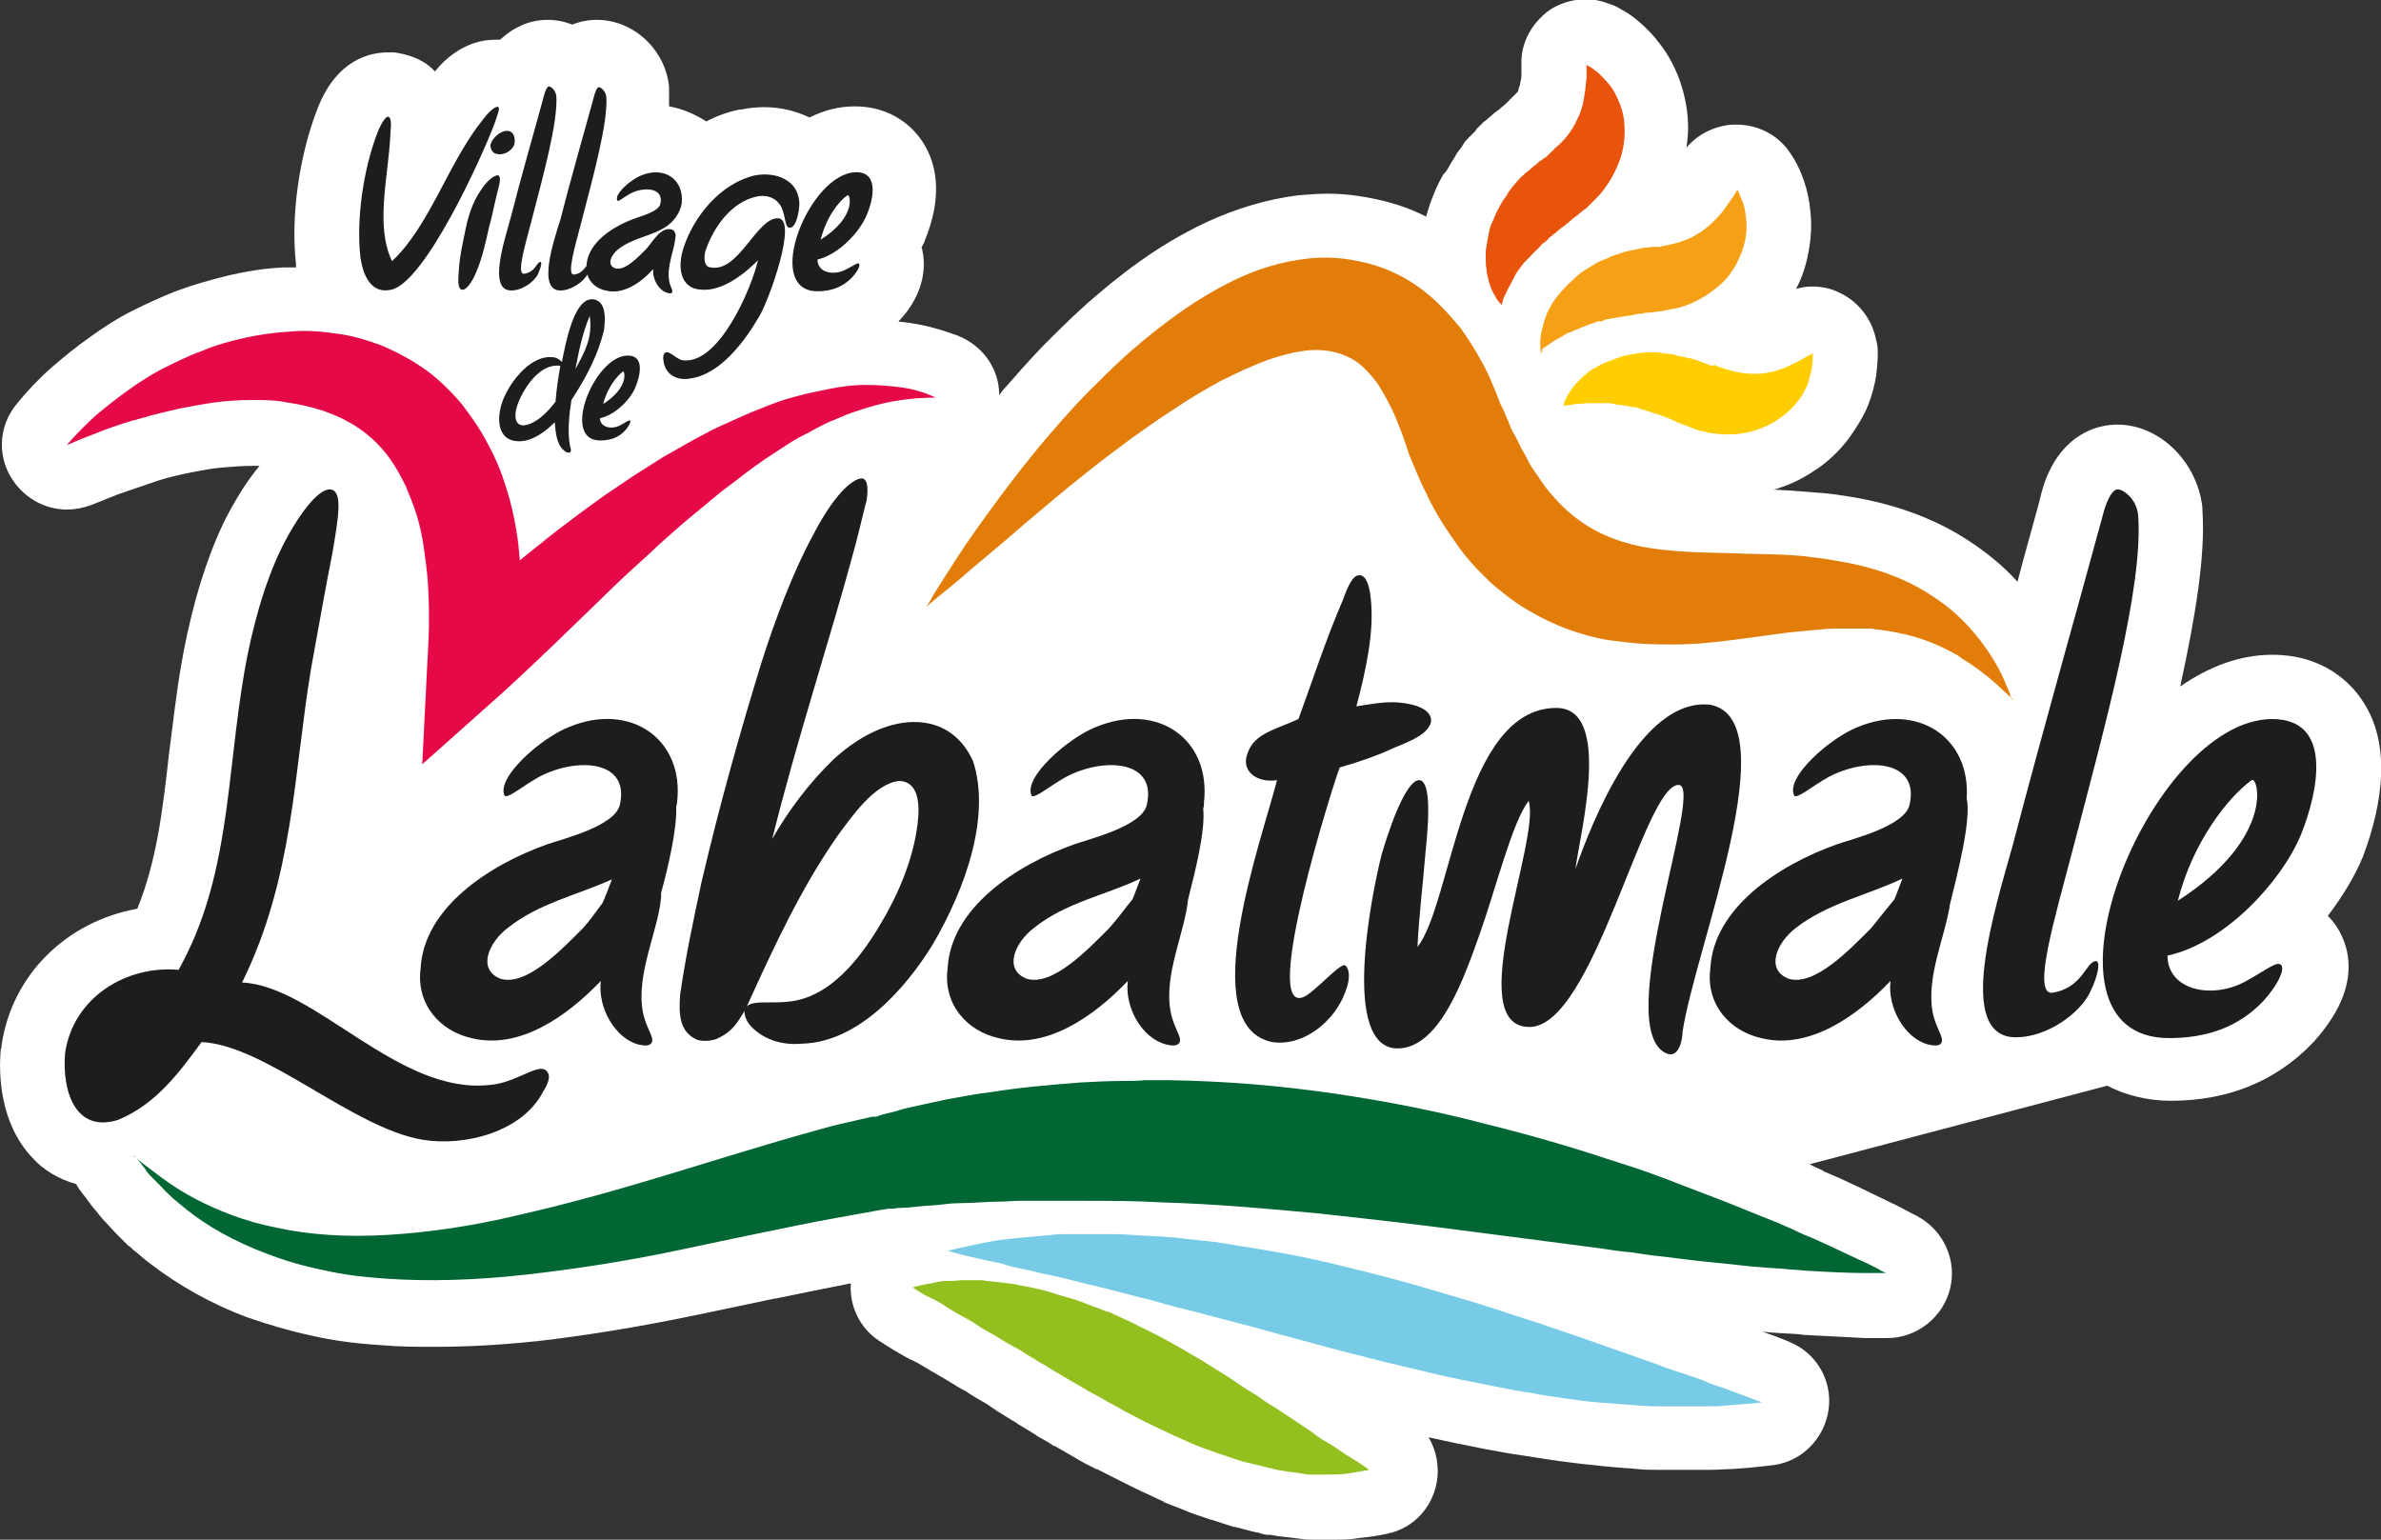 <?xml version="1.0" encoding="utf-8"?>
<!-- Generator: Adobe Illustrator 25.2.2, SVG Export Plug-In . SVG Version: 6.00 Build 0)  -->
<svg version="1.1" id="_x31_170px_grid" xmlns="http://www.w3.org/2000/svg" xmlns:xlink="http://www.w3.org/1999/xlink" x="0px"
	 y="0px" viewBox="0 0 300 194" style="enable-background:new 0 0 300 194;" xml:space="preserve">
<rect x="0" y="0" width="300" height="194" fill="#333333" stroke="none"/>
<style type="text/css">
	.st0{fill:#1D1D1B;}
	.st1{fill:#006633;}
	.st2{fill:#93C01F;}
	.st3{fill:#77CBE6;}
	.st4{fill:#FFCD00;}
	.st5{fill:#F6A015;}
	.st6{fill:#E27D09;}
	.st7{fill:#E9540D;}
	.st8{fill:#E50A47;}
	.st9{fill:#8E8E8D;}
	.st10{fill:#80B399;}
	.st11{fill:#C9E08F;}
	.st12{fill:#BBE5F3;}
	.st13{fill:#FFE680;}
	.st14{fill:#FBD08A;}
	.st15{fill:#F1BE84;}
	.st16{fill:#F4AA86;}
	.st17{fill:#F285A3;}
	.st18{fill:#C6C6C6;}
	.st19{fill:#BFD9CC;}
	.st20{fill:#E4EFC7;}
	.st21{fill:#DDF2F9;}
	.st22{fill:#FFF2BF;}
	.st23{fill:#FDE7C4;}
	.st24{fill:#F8DEC1;}
	.st25{fill:#F9D4C2;}
	.st26{fill:#F8C2D1;}
	.st27{fill:#E9E9E9;}
	.st28{fill:#E6F0EB;}
	.st29{fill:#F4F9E9;}
	.st30{fill:#F2FAFD;}
	.st31{fill:#FFFAE6;}
	.st32{fill:#FEF6E8;}
	.st33{fill:#FCF2E7;}
	.st34{fill:#FDEEE7;}
	.st35{fill:#FCE7ED;}
	.st36{fill:#FFFFFF;}
	.st37{clip-path:url(#SVGID_2_);}
	.st38{fill:#F5F5F5;}
	.st39{fill:#99BDAD;}
	.st40{fill:#F8F8F8;}
	.st41{fill:#575756;}
	.st42{fill:#424A60;}
	.st43{fill:#F7B563;}
	.st44{fill:#C8D2D6;}
	.st45{fill:#EE3840;}
	.st46{fill:#FFE1D6;}
	.st47{fill:#D6CED1;}
	.st48{fill:#C2B8B9;}
	.st49{fill:#ECE7EA;}
	.st50{fill:#F14742;}
	.st51{fill:#E7ECED;}
	.st52{fill:#7383BF;}
	.st53{fill:#FBCE9D;}
</style>
<g>
	<defs>
		<rect id="SVGID_1_" x="-390" y="280" width="457" height="300"/>
	</defs>
	<clipPath id="SVGID_2_">
		<use xlink:href="#SVGID_1_"  style="overflow:visible;"/>
	</clipPath>
	<g class="st37">
		
			<rect x="-147" y="171.9" transform="matrix(-1 -1.224647e-16 1.224647e-16 -1 35.163 796.047)" class="st7" width="329.1" height="452.3"/>
		<g>
			<path class="st39" d="M-71.1,139.5l-15.5,2l-6,5.7l-0.3,1.4l-5.7,14l10.9-1.4l3.4,7.7l-8,15.8l-0.6,16.6l-6,5.7l28.1,6.3l6-9.2
				l6.9,7.5l-2.9,8.6l2.9,3.7l8.3,18.1l25.2-1.1l8.3-6l6,5.2l17.5-2.9l4.6,17.5l15.2-7.7l12.3,11.8l13.2-18.3l17.5-10l-1.7-10
				l12.9-9.2l4-15.5l2-14.3l-10-20.1l-9.5-2l-0.6-8.6l-6.6-4.3l5.7-5.2l-4.9-8.3l10.3-13.2l-8-13.8l-16.6-6l5.7-8L32.6,75.9L5.4,79
				V65.6L-12.4,57l-16.1,17.8l-6,15.2l-22.6,16.6l-2.3,16.6L-71.1,139.5z"/>
		</g>
	</g>
</g>
<g>
	<path class="st36" d="M297.6,88.2c-1.4-2.1-4.8-5.7-11.3-5.7c-4.1,0-8,1.5-11.6,4c1.9-8.7,3.2-16.5,2.8-22.2c0-0.1,0-0.2,0-0.3
		c-0.6-5.8-5.4-10.5-10.7-10.5c0,0,0,0,0,0c-1.3,0-2.7,0.3-3.9,0.9c-4.3,2.1-5.5,6.8-5.9,8.6c-0.9,3.4-1.9,6.8-2.8,10.3
		c-1.8-2-3.9-3.7-6.2-5.2c-4.1-2.7-9.2-4.6-14.8-5.5c-1.2-0.2-2.5-0.4-3.8-0.5c0,0-0.1,0-0.1,0c-1.2-0.1-2.5-0.2-3.8-0.3
		c-0.7,0-1.3-0.1-2-0.1c1.7-0.5,3.3-1.2,4.8-2.2c1.8-1.1,3.3-2.5,4.6-4.2c1-1.4,1.9-2.8,2.5-4.3c0.5-1.3,0.8-2.5,1-3.7
		c0.1-0.9,0.2-1.9,0.2-2.8c0-0.8-0.1-1.3-0.2-1.6c-0.5-2.7-2.3-5-4.8-6.1c-1-0.5-2.2-0.7-3.3-0.7c-0.7,0-1.3,0.1-2,0.3
		c0.8-1.5,1.3-3.1,1.6-4.8c0.3-1.7,0.4-3.4,0.2-5c-0.1-1.3-0.4-2.6-0.8-3.8c-0.3-0.9-0.7-1.8-1.1-2.5c-0.4-0.7-0.7-1.1-0.9-1.4
		c-1.5-2-3.9-3.2-6.5-3.2c-0.2,0-0.4,0-0.6,0c-2.2,0.2-4.3,1.2-5.7,2.9c0.1-0.8,0.2-1.7,0.2-2.5c0-2.1-0.4-4.1-1.1-6.1
		c-0.6-1.6-1.4-3.1-2.4-4.4c-0.8-1.1-1.7-2-2.6-2.8c-0.7-0.6-1.5-1.2-2.3-1.6c-0.6-0.4-1.2-0.6-1.5-0.7c-1-0.4-2-0.6-3-0.6
		c-1.6,0-3.3,0.5-4.6,1.4c-2.2,1.6-3.6,4.1-3.5,6.8c0,0,0,0.5,0,1.1c0,0.3,0,0.7-0.1,1c-0.1,0.4-0.1,0.7-0.2,0.8
		c-0.1,0.2-0.1,0.4-0.1,0.4c0,0.1-0.1,0.2-0.2,0.3c-0.2,0.2-0.4,0.4-0.7,0.7c0,0-0.1,0.1-0.1,0.1l0,0c-0.1,0-0.1,0.1-0.1,0.1
		l-0.1,0.1c0,0-0.1,0.1-0.1,0.1l-0.2,0.2c0,0-0.1,0.1-0.1,0.1l-0.6,0.5c0,0-0.1,0.1-0.1,0.1c-0.1,0.1-0.2,0.2-0.3,0.2l-0.1,0.1
		l-0.4,0.3c-0.2,0.2-0.4,0.4-0.7,0.6l-0.2,0.2c0,0,0,0,0,0l-0.4,0.3c-0.1,0.1-0.1,0.1-0.2,0.2c-0.2,0.2-0.4,0.4-0.6,0.6
		c0,0-0.1,0.1-0.1,0.1l-0.1,0.2c-0.2,0.2-0.5,0.5-0.7,0.7l-0.2,0.2c-0.2,0.2-0.5,0.5-0.7,0.9c-0.1,0.1-0.1,0.2-0.2,0.3l-0.6,0.8
		c0,0.1-0.1,0.1-0.1,0.2l-0.1,0.2l-0.4,0.6c0,0.1-0.1,0.1-0.1,0.2c-0.3,0.5-0.5,0.9-0.7,1.1l-0.1,0.1c0,0,0,0.1-0.1,0.1
		c-0.4,0.7-0.9,1.6-1.3,2.7c-0.3,0.7-0.6,1.6-0.9,2.6c0,0,0,0,0,0.1c-0.2-0.1-0.4-0.2-0.6-0.3c-2.5-1.2-5.2-1.9-7.9-2.3
		c-1.3-0.2-2.6-0.3-4-0.3c-1.1,0-2.3,0.1-3.5,0.2c0,0,0,0-0.1,0c-3.9,0.5-7.7,1.6-11.6,3.4c-6.4,3-11.2,6.9-15.1,10.3
		c0,0-0.1,0.1-0.1,0.1c-1.8,1.6-3.6,3.4-5.5,5.3c-1.8,1.9-3.4,3.7-4.7,5.2c0,0,0,0,0,0c-0.3,0.3-0.5,0.6-0.7,0.9
		c0-3.3-2-6.2-5.2-7.5c-1.9-0.7-3.9-1.3-6-1.6c-0.5-0.1-1-0.1-1.5-0.2c0,0,0.1-0.1,0.1-0.1c0,0,0-0.1,0.1-0.1
		c3.3-3.6,3.2-7.1,2.8-8.8c0-0.1,0-0.2-0.1-0.3c0.2-0.4,0.4-0.7,0.5-1.1c1.9-4.7,1.8-9-0.4-12.3c-1.9-2.8-4.9-4.4-8.5-4.4
		c-2,0-3.9,0.5-5.7,1.4c-1.7-0.8-3.6-1.3-5.7-1.3c-1,0-2,0.1-2.9,0.3c-0.1,0-0.1,0-0.2,0c-1.5,0.3-2.9,0.8-4.2,1.5
		c-1.4-0.9-3-1.6-4.7-1.9c0-0.8,0-1.5,0-2.2c0-0.1,0-0.2,0-0.3c-0.5-4.7-4.5-8.4-9.1-8.4c-1.1,0-2.1,0.2-3.1,0.6
		c-1-0.4-2-0.6-3.1-0.6c-1.3,0-2.6,0.3-3.7,0.9c-0.9,0.4-1.6,1-2.3,1.6c-0.2,0-0.4,0-0.6,0c0,0,0,0,0,0c-3.8,0-6.4,2.5-7.6,4
		C53,7,50.2,6.7,49.7,6.6c-0.2,0-0.5,0-0.8,0c-2.3,0-6.5,0.9-8.9,7.1c-2.3,5.9-3.4,13.6-2.7,19.6c0,0.1,0,0.2,0,0.3c0,0,0,0.1,0,0.1
		c-0.5,0-1,0-1.6,0c-2.4,0.1-4.7,0.5-6.9,1c-2.4,0.6-4.5,1.2-6.4,1.9c-2.1,0.8-4,1.7-5.8,2.6c-1.8,0.9-3.5,2-5.3,3.3
		C9.6,43.7,8,45,6.5,46.3c-1.7,1.5-3.1,3-4.4,4.6c-2.4,2.9-2.5,7-0.2,10c1.6,2.1,4,3.3,6.5,3.3c1.1,0,2.1-0.2,3.2-0.6
		c1.8-0.7,3.1-1.3,4.4-1.7c1.5-0.5,2.9-1,4.1-1.4c1.3-0.4,2.6-0.7,4.1-1c1.1-0.2,2.5-0.5,3.9-0.6c1.2-0.1,2.4-0.2,3.6-0.2l0.1,0
		c0.3,0,0.6,0,0.9,0c-1.5,1.8-2.9,4-4.3,6.7c0,0,0,0,0,0c-3.2,6.5-4.8,14-5.5,18c-0.7,3.9-1.1,7.8-1.6,11.5
		c-0.8,7.3-1.6,13.7-4,19.6c-8.9,1.6-15.8,8.3-17.1,17.2c0,0.2,0,0.3-0.1,0.5c-0.3,3.2-0.1,9.3,3.9,13.6c1.5,1.7,3.5,2.8,5.6,3.4
		c0.2,0.4,0.5,0.8,0.8,1.2l0.4,0.5c0.2,0.3,0.7,1,1.4,1.8c0.3,0.4,0.7,0.9,1.2,1.4c0.4,0.4,0.8,0.9,1.4,1.5c0.5,0.5,0.9,0.9,1.3,1.3
		l0.4,0.3c0.1,0.1,0.2,0.2,0.3,0.3l0.4,0.3c0.5,0.4,1,0.9,1.7,1.4c3.5,2.7,7.7,5.1,12.3,6.8c2.6,0.9,5.3,1.7,8.1,2.3
		c2.6,0.6,5.5,1,8.9,1.2c2.1,0.2,4.3,0.2,6.5,0.2c3.9,0,8.1-0.2,12.8-0.7c0,0,0,0,0.1,0c6.1-0.7,12.9-1.8,20.1-3.3l10-2.1
		c0,0,0,0,0.1,0c3.4-0.7,6.4-1.3,9.4-1.9c-0.2,2.8,1.1,5.6,3.5,7.2c0.2,0.1,1.3,0.9,3.1,1.9c0.3,0.2,0.6,0.3,0.9,0.5
		c0.1,0,0.2,0.1,0.3,0.1c0.3,0.2,0.6,0.3,0.9,0.5c0.2,0.1,0.3,0.2,0.5,0.3c0.4,0.2,0.8,0.5,1.2,0.7c0.2,0.1,0.3,0.2,0.5,0.3
		c0.2,0.1,0.5,0.3,0.7,0.4c0.3,0.2,0.7,0.4,1,0.6c0.5,0.3,1.1,0.7,1.7,1l0.2,0.1c0.7,0.5,1.4,0.9,2.1,1.3c0.4,0.2,0.7,0.4,1.1,0.7
		c0.1,0.1,0.2,0.1,0.3,0.2c0.2,0.1,0.4,0.3,0.6,0.4c0.7,0.4,1.4,0.9,2.3,1.4l0.1,0.1c0.7,0.4,1.5,0.9,2.3,1.4c0,0,0.1,0,0.1,0.1
		c0.7,0.4,1.5,0.8,2.2,1.3l0.1,0c0.9,0.5,1.7,1,2.6,1.5c0.8,0.5,1.6,0.9,2.4,1.3l0.2,0.1c0,0,0,0,0.1,0c1.6,0.8,3.5,1.8,5.6,2.8
		c0.9,0.4,1.9,0.9,2.8,1.3c0,0,0.1,0,0.1,0.1c0.8,0.3,1.8,0.7,2.8,1.1c0.9,0.4,2,0.7,3.1,1.1l0.1,0c0.9,0.3,1.8,0.6,2.8,0.9
		c0,0,0,0,0.1,0c0.9,0.2,1.8,0.5,2.8,0.7c0,0,0.1,0,0.1,0l0.3,0.1c0.3,0.1,0.7,0.2,1.2,0.2c0,0,0.1,0,0.1,0l0.6,0.1l0.6,0.1
		c0,0,0.1,0,0.1,0c1,0.1,1.7,0.2,2.5,0.3c0.6,0.1,1.1,0.1,1.5,0.1l0.1,0c0.4,0,0.8,0,1.3,0c0.5,0,1,0,1.4,0c0.8,0,1.9,0,3-0.2
		c2.1-0.2,3.4-0.5,3.8-0.6c3.1-0.7,5.4-3.2,6-6.3c0.4-2,0-4.1-1-5.8c2.2,0.5,4.6,1,7.2,1.5c1.7,0.3,3.2,0.6,4.7,0.8
		c1.8,0.3,3.3,0.5,4.6,0.7c1.6,0.2,3,0.4,4.3,0.5c1.5,0.2,3,0.3,4.2,0.4c0,0,0.1,0,0.1,0c0.4,0,0.8,0.1,1.2,0.1
		c0.8,0.1,1.7,0.1,2.5,0.1c0.1,0,0.1,0,0.2,0c0.4,0,0.7,0,1.1,0c0.7,0,1.4,0,2.1,0l0.2,0l0.4,0l0.6,0l0.6,0c0.5,0,1,0,1.5,0
		c1.1,0,2-0.1,2.8-0.1c3.1-0.2,5-0.5,5.2-0.5c3.6-0.5,6.4-3.4,6.9-7c0.5-3.6-1.5-7.1-4.9-8.5c-0.2-0.1-1.4-0.6-3.4-1.3l1.1,0.1
		l1.5,0.1c0,0,0.1,0,0.1,0l1.7,0.1l0.8,0.1c3.5,0.2,6.1,0.3,7.7,0.4c0.8,0,1.5,0,1.9,0l0.2,0l0.7,0c0,0,0,0,0,0c3.7,0,7-2.6,7.9-6.2
		c0.9-3.6-0.8-7.4-4.2-9.2l-0.6-0.3c-0.4-0.2-1.1-0.6-1.9-1c-2.3-1.1-4.5-2.2-6.9-3.3l-0.9-0.4l-1.4-0.6c0,0-0.1,0-0.1-0.1l-1.1-0.5
		l-0.6-0.3l37.5-9.9c2.3,1.2,5.1,1.9,8,1.9c7.3,0,13.3-2.5,17.9-7.3c0,0,0-0.1,0.1-0.1c3.6-4,5-7.8,4.2-11.5
		c-0.4-1.7-1.2-3.2-2.4-4.4c1.9-2.5,3.4-5,4.4-7.4C299.4,103.5,302,94.6,297.6,88.2z"/>
	<g>
		<path class="st1" d="M16.8,145.6c0,0,0.2,0.1,0.5,0.4c0.3,0.3,0.8,0.7,1.5,1.2c1.3,1,3.2,2.5,5.9,3.9c2.7,1.4,6.1,2.8,10.2,3.6
			c4.1,0.9,8.8,1.2,13.9,0.9c5.1-0.3,10.7-1.1,16.5-2.5c5.8-1.3,11.9-3,18.2-4.9c6.3-1.9,12.9-4,19.8-5.9c1.7-0.5,3.5-0.9,5.3-1.3
			l1.3-0.3l0.2,0c0.2,0,0.1,0,0.2,0l0.1,0l0.3-0.1l0.6-0.2c0.9-0.2,1.7-0.4,2.6-0.7c0.9-0.2,1.8-0.4,2.7-0.6
			c0.9-0.2,1.9-0.4,2.8-0.6c1.8-0.3,3.6-0.7,5.5-0.9c3.7-0.6,7.4-0.9,11.1-1.2c1.8-0.1,3.7-0.2,5.5-0.2c0.9,0,1.8,0,2.8-0.1
			c0.9,0,1.8,0,2.7,0c7.3,0.1,14.4,0.7,21.2,1.7c6.8,1,13.3,2.3,19.3,3.9c6.1,1.5,11.7,3.2,16.8,4.9c2.6,0.8,5,1.7,7.3,2.6
			c2.3,0.9,4.5,1.7,6.5,2.5c2,0.8,3.9,1.6,5.7,2.3c0.9,0.4,1.7,0.7,2.5,1.1c0.8,0.4,1.6,0.7,2.3,1c2.9,1.3,5.1,2.4,6.7,3.1
			c0.8,0.4,1.4,0.7,1.7,0.9c0.4,0.2,0.6,0.3,0.6,0.3s-0.2,0-0.7,0c-0.4,0-1.1,0-2,0c-1.7,0-4.2-0.1-7.4-0.3
			c-0.8-0.1-1.6-0.1-2.5-0.2c-0.9-0.1-1.8-0.1-2.7-0.2c-1.9-0.1-3.9-0.4-6.1-0.6c-2.2-0.2-4.5-0.5-6.9-0.8c-1.2-0.1-2.4-0.3-3.7-0.5
			c-1.3-0.1-2.6-0.3-3.9-0.5c-5.2-0.7-10.9-1.4-16.9-2.2c-6-0.8-12.2-1.5-18.6-2.2c-6.4-0.6-13-1.2-19.8-1.4
			c-3.4-0.2-6.7-0.2-10.1-0.2c-1.7,0-3.4,0-5.1,0l-2.6,0c-0.9,0-1.7,0.1-2.6,0.1c-1.7,0-3.4,0.2-5.1,0.2c-0.9,0-1.7,0.1-2.5,0.2
			c-0.8,0.1-1.6,0.1-2.5,0.2c-0.9,0.1-1.8,0.2-2.7,0.2l-0.7,0.1l-0.3,0l-0.1,0c0,0-0.1,0,0,0l-0.2,0l-1.2,0.2
			c-1.7,0.3-3.3,0.6-5,0.9c-3.4,0.6-6.7,1.3-10.1,2c-3.4,0.7-6.7,1.4-10,2.1c-6.6,1.4-13.1,2.4-19.3,3.1c-6.2,0.7-12.3,0.9-17.8,0.5
			c-2.8-0.2-5.4-0.5-7.9-1.1c-2.5-0.5-4.8-1.2-6.9-2c-4.3-1.6-7.7-3.6-10.2-5.6c-0.6-0.5-1.2-1-1.7-1.4c-0.5-0.5-1-0.9-1.4-1.4
			c-0.4-0.4-0.8-0.8-1.2-1.2c-0.4-0.4-0.7-0.7-0.9-1.1c-0.5-0.6-0.9-1.2-1.2-1.5C16.9,145.8,16.8,145.6,16.8,145.6z"/>
		<path class="st6" d="M253.9,88.4c0,0-0.5-0.5-1.5-1.4c-0.9-0.9-2.3-2.1-4.2-3.4c-0.5-0.3-1-0.6-1.5-1c-0.5-0.3-1.1-0.6-1.7-0.9
			c-1.2-0.6-2.5-1.1-3.9-1.5c-1.4-0.4-3-0.7-4.6-0.9c-0.2,0-0.4,0-0.6-0.1c-0.2,0-0.4,0-0.6,0c-0.4,0-0.9,0-1.3,0
			c-0.4,0-0.9,0-1.3,0c-0.5,0-0.9,0-1.4,0c-0.9,0-1.9,0.1-2.9,0.2c-1,0.1-2,0.2-3.1,0.3c-2.2,0.3-4.4,0.6-6.7,0.9
			c-2.4,0.3-4.9,0.6-7.6,0.6c-1.4,0-2.8,0-4.2-0.1c-1.5-0.1-3-0.3-4.5-0.5c-3.1-0.6-6.3-1.7-9.2-3.4c-1.5-0.8-2.9-1.8-4.2-2.9
			c-0.7-0.5-1.3-1.1-1.9-1.7c-0.6-0.6-1.2-1.2-1.7-1.8c-1.1-1.2-2-2.6-2.9-3.9c-0.9-1.3-1.7-2.7-2.4-4.1c-0.3-0.7-0.7-1.4-1-2.1
			c-0.3-0.7-0.6-1.4-0.9-2.1c-0.3-0.7-0.6-1.4-0.8-2.1l-0.7-2c-0.4-1-0.8-2.1-1.3-3.1c-0.5-1-1-1.9-1.5-2.7
			c-0.5-0.8-1.1-1.5-1.7-2.1c-0.6-0.6-1.2-1.1-1.8-1.4c-1.3-0.7-2.7-1.1-4.5-1.1c-1.8,0-3.8,0.5-5.9,1.2c-2,0.7-4.1,1.7-6.1,2.7
			c-2,1.1-3.9,2.2-5.8,3.5c-1.9,1.2-3.7,2.5-5.4,3.7c-1.7,1.3-3.4,2.5-5,3.8c-3.2,2.5-6,4.9-8.5,7c-2.5,2.2-4.7,4-6.6,5.6
			c-1.8,1.6-3.3,2.8-4.3,3.6c-1,0.8-1.5,1.3-1.5,1.3s0.4-0.6,1-1.7c0.7-1.1,1.7-2.7,3-4.7c1.3-2,3-4.4,5-7.1c2-2.7,4.3-5.7,7.1-8.9
			c1.4-1.6,2.8-3.2,4.4-4.8c1.6-1.6,3.3-3.3,5.1-4.9c3.7-3.2,7.9-6.5,13.2-9.1c2.7-1.3,5.7-2.3,9.1-2.7c1.7-0.2,3.6-0.2,5.4,0.1
			c1.9,0.3,3.8,0.8,5.5,1.6c1.8,0.8,3.4,1.9,4.8,3.1c1.4,1.2,2.6,2.6,3.7,3.9c1,1.4,1.9,2.8,2.7,4.3c0.8,1.4,1.4,2.9,2,4.4l0.2,0.5
			l0.1,0.3l0.1,0.2l0.4,0.8c0.2,0.6,0.5,1.1,0.7,1.7c0.2,0.6,0.5,1.1,0.8,1.6c0.3,0.5,0.5,1.1,0.8,1.6c0.3,0.5,0.6,1,0.8,1.5
			c0.3,0.5,0.6,1,0.9,1.4c0.6,0.9,1.2,1.8,1.9,2.6c2.7,3.2,5.7,5.1,9.5,6.2c3.8,1.1,8.4,1.2,13,1.3c2.3,0.1,4.6,0.1,6.9,0.2
			c1.2,0.1,2.3,0.1,3.4,0.3c1.1,0.1,2.3,0.3,3.4,0.5c4.4,0.7,8.6,2.2,11.7,4.3c3.2,2,5.3,4.4,6.8,6.5c1.5,2.1,2.3,3.8,2.8,5.1
			c0.3,0.6,0.4,1.1,0.5,1.4C253.8,88.3,253.9,88.4,253.9,88.4z"/>
		<path class="st3" d="M119.4,157.6c0,0,1.6-0.4,4.5-1c0.7-0.1,1.5-0.3,2.4-0.4c0.9-0.1,1.8-0.2,2.9-0.3c1-0.1,2.1-0.2,3.3-0.3
			c0.6-0.1,1.2-0.1,1.8-0.1c0.6,0,1.2,0,1.8,0c1.3,0,2.6,0,3.9,0c1.4,0,2.8,0.1,4.2,0.2c0.7,0,1.5,0.1,2.2,0.1
			c0.7,0.1,1.5,0.1,2.2,0.2c1.5,0.2,3,0.3,4.6,0.5c3.1,0.5,6.3,1,9.5,1.6c3.2,0.6,6.4,1.4,9.6,2.2c3.2,0.8,6.4,1.7,9.4,2.6
			c3.1,0.9,6.1,1.8,9,2.8c1.5,0.5,2.9,0.9,4.3,1.4c1.4,0.5,2.7,0.9,4.1,1.4c2.6,0.9,5.1,1.8,7.4,2.6c1.2,0.4,2.3,0.8,3.3,1.2
			c1.1,0.4,2.1,0.7,3,1c0.9,0.3,1.8,0.6,2.6,1c0.8,0.3,1.6,0.5,2.3,0.8c2.7,1,4.3,1.6,4.3,1.6s-1.7,0.2-4.6,0.4
			c-0.7,0.1-1.5,0.1-2.4,0.1c-0.9,0-1.8,0-2.9,0c-1,0-2.1,0-3.3,0c-1.1,0-2.3-0.1-3.6-0.2c-1.2-0.1-2.6-0.2-3.9-0.3
			c-1.3-0.1-2.7-0.3-4.1-0.5c-1.4-0.2-2.9-0.4-4.3-0.7c-1.5-0.2-3-0.5-4.5-0.8c-3-0.6-6.2-1.2-9.3-2c-3.1-0.7-6.3-1.5-9.4-2.3
			c-3.1-0.8-6.3-1.7-9.3-2.5c-3.1-0.9-6.1-1.6-9-2.4c-1.5-0.4-2.9-0.7-4.3-1.1c-0.7-0.2-1.4-0.4-2.1-0.6c-0.7-0.2-1.4-0.3-2-0.5
			c-1.3-0.3-2.6-0.7-3.9-1c-1.3-0.3-2.5-0.6-3.7-0.9c-1.2-0.3-2.3-0.6-3.4-0.8c-1.1-0.2-2.1-0.5-3.1-0.7c-1-0.2-1.9-0.4-2.7-0.7
			c-0.9-0.2-1.6-0.3-2.4-0.5C121,158.1,119.4,157.6,119.4,157.6z"/>
		<path class="st2" d="M115,162.2c0,0,1-0.3,2.8-0.6c0.4-0.1,0.9-0.2,1.5-0.2c0.5,0,1.1,0,1.8-0.1c0.6,0,1.3,0,2.1,0
			c0.4,0,0.7,0,1.1,0.1c0.4,0,0.8,0.1,1.1,0.1c0.8,0.1,1.6,0.2,2.4,0.3c0.8,0.2,1.7,0.3,2.5,0.5c0.9,0.2,1.8,0.4,2.6,0.7
			c0.9,0.3,1.8,0.5,2.7,0.8c0.9,0.3,1.8,0.7,2.7,1c0.5,0.2,0.9,0.4,1.4,0.5c0.4,0.2,0.9,0.4,1.3,0.6c0.9,0.4,1.8,0.8,2.7,1.3
			c0.9,0.4,1.8,0.9,2.6,1.3c1.7,0.9,3.4,1.9,5.1,2.9c0.8,0.5,1.6,1,2.4,1.5c0.8,0.5,1.6,1,2.3,1.5c0.7,0.5,1.5,1,2.2,1.4
			c0.7,0.5,1.4,1,2.1,1.4c0.7,0.4,1.3,0.9,2,1.3c0.3,0.2,0.6,0.4,0.9,0.6c0.3,0.2,0.6,0.4,0.9,0.6c0.6,0.4,1.2,0.8,1.7,1.2
			c0.5,0.4,1.1,0.7,1.6,1c1,0.6,1.9,1.3,2.6,1.7c1.5,0.9,2.4,1.6,2.4,1.6s-1,0.2-2.9,0.5c-0.9,0.1-2,0.1-3.3,0.1c-0.3,0-0.7,0-1,0
			c-0.3,0-0.7,0-1-0.1c-0.7-0.1-1.4-0.2-2.2-0.3c-0.4-0.1-0.8-0.1-1.2-0.2c-0.4-0.1-0.8-0.2-1.2-0.3c-0.8-0.2-1.7-0.4-2.5-0.6
			c-0.9-0.2-1.7-0.5-2.6-0.8c-0.9-0.3-1.8-0.6-2.6-0.9c-0.9-0.3-1.8-0.7-2.7-1.1c-0.9-0.4-1.8-0.8-2.6-1.2c-1.8-0.8-3.5-1.7-5.2-2.6
			c-0.8-0.5-1.7-0.9-2.5-1.4c-0.8-0.5-1.7-0.9-2.5-1.4c-0.8-0.5-1.6-0.9-2.4-1.4c-0.8-0.5-1.6-0.9-2.3-1.4c-0.8-0.4-1.5-0.9-2.2-1.3
			c-0.4-0.2-0.7-0.5-1.1-0.7c-0.4-0.2-0.7-0.4-1.1-0.6c-0.7-0.4-1.4-0.8-2-1.2c-0.7-0.4-1.3-0.7-1.9-1.1c-0.6-0.4-1.2-0.8-1.8-1.1
			c-0.6-0.3-1.1-0.6-1.6-0.9c-0.5-0.3-1-0.6-1.4-0.9c-0.5-0.3-0.9-0.5-1.3-0.7C115.9,162.9,115,162.2,115,162.2z"/>
		<path class="st8" d="M113.5,48.8c-1.5-0.2-3-0.3-4.5-0.3c-1.5,0-3,0.2-4.5,0.5c-1.5,0.3-3,0.6-4.4,1c-1.5,0.4-2.9,0.9-4.3,1.5
			c-1.4,0.5-2.8,1.2-4.2,1.8c-1.4,0.6-2.7,1.3-4,2c-1.3,0.7-2.6,1.5-3.9,2.2c-1.3,0.8-2.5,1.6-3.8,2.4c-1.2,0.8-2.5,1.7-3.7,2.5
			c-2.4,1.7-4.8,3.5-7.1,5.3c-1.2,1-2.4,1.9-3.6,2.9c-0.1-1.2-0.2-2.3-0.4-3.5c-0.3-1.9-0.7-3.7-1.3-5.6c-0.6-1.9-1.3-3.7-2.3-5.5
			c-0.9-1.8-2.1-3.5-3.4-5.2c-1.4-1.6-2.9-3.1-4.6-4.3c-1.7-1.2-3.6-2.2-5.5-3c-1.9-0.7-3.9-1.3-5.9-1.5c-2-0.3-3.9-0.4-5.8-0.2
			c-1.9,0.1-3.8,0.4-5.6,0.8c-1.8,0.4-3.6,0.9-5.2,1.6c-1.7,0.6-3.3,1.4-4.9,2.2c-1.6,0.8-3.1,1.8-4.5,2.8c-1.4,1-2.8,2.1-4.1,3.2
			c-1.3,1.2-2.5,2.4-3.6,3.7c1.6-0.7,3.1-1.3,4.7-1.9c1.6-0.6,3.1-1.1,4.7-1.5c1.6-0.5,3.1-0.8,4.7-1.2c1.6-0.3,3.1-0.6,4.6-0.8
			c1.5-0.2,3.1-0.3,4.6-0.3c1.5,0,3,0,4.4,0.3c1.4,0.2,2.8,0.5,4.1,0.9c1.3,0.4,2.5,0.9,3.6,1.5c1.1,0.6,2.1,1.3,3,2.1
			c0.9,0.8,1.7,1.7,2.4,2.7c0.7,1,1.3,2.1,1.9,3.3c0.5,1.2,1,2.4,1.4,3.7c0.4,1.3,0.7,2.7,0.9,4.1c0.2,1.4,0.4,2.9,0.5,4.3
			c0.2,3,0.2,6,0,9.1l-0.7,13.9l10.1-9c2.2-2,4.3-4,6.4-6l6.2-6c2-2,4.1-3.9,6.2-5.8c1-1,2.1-1.9,3.1-2.8c1-0.9,2.1-1.8,3.2-2.7
			c1.1-0.9,2.1-1.8,3.2-2.6c1.1-0.8,2.2-1.7,3.3-2.5c1.1-0.8,2.3-1.6,3.4-2.3c1.2-0.8,2.3-1.5,3.6-2.1c1.2-0.7,2.4-1.3,3.7-1.8
			c1.3-0.6,2.6-1,3.9-1.4c1.3-0.4,2.7-0.7,4.1-0.9c1.4-0.2,2.8-0.3,4.3-0.3C116.4,49.4,115,49,113.5,48.8z"/>
		<path class="st7" d="M189.2,38.4c0,0-0.1-0.1-0.3-0.3c-0.2-0.2-0.4-0.6-0.7-1.1c-0.3-0.5-0.5-1.1-0.7-1.9
			c-0.1-0.4-0.2-0.8-0.2-1.2c-0.1-0.4-0.1-0.9-0.1-1.4c0-0.2,0-0.5,0-0.8c0-0.3,0.1-0.5,0.1-0.8c0.1-0.5,0.2-1.1,0.3-1.6
			c0.1-0.6,0.3-1.1,0.6-1.7c0.2-0.6,0.5-1.1,0.8-1.7c0.2-0.3,0.3-0.6,0.5-0.8c0.2-0.3,0.4-0.5,0.5-0.8c0.2-0.3,0.4-0.5,0.6-0.8
			c0.2-0.2,0.4-0.5,0.6-0.7c0.2-0.2,0.4-0.5,0.7-0.7c0.1-0.1,0.2-0.2,0.3-0.3l0.4-0.3c0.2-0.2,0.5-0.4,0.7-0.6l0.4-0.3l0.2-0.2
			l0.1-0.1l0,0l0,0c0,0-0.2,0.1-0.1,0.1l0,0l0.7-0.5l0.2-0.1l0.1-0.1l0.2-0.2c0.1-0.1,0.1-0.1,0.2-0.2l0.2-0.2
			c0.2-0.1,0.3-0.3,0.4-0.4c0.6-0.5,1.1-1,1.5-1.5c0.4-0.5,0.8-1.1,1.1-1.7c0.3-0.6,0.6-1.2,0.8-1.9c0.2-0.7,0.3-1.3,0.4-2
			c0.1-0.6,0.1-1.2,0.2-1.7c0-1,0-1.7,0-1.7s0.2,0.1,0.4,0.2c0.3,0.2,0.6,0.4,1.1,0.8c0.4,0.4,0.9,0.9,1.4,1.5
			c0.5,0.6,0.9,1.4,1.3,2.4c0.4,1,0.6,2.1,0.6,3.4c0,1.3-0.2,2.6-0.7,3.9c-0.5,1.3-1.2,2.6-2.1,3.7c-0.2,0.3-0.4,0.5-0.7,0.8
			l-0.4,0.4c-0.1,0.1-0.3,0.3-0.4,0.4l-0.4,0.4l-0.2,0.2l-0.2,0.1l-0.6,0.5l-0.6,0.5c-0.2,0.1-0.4,0.3-0.5,0.4
			c-0.4,0.3-0.7,0.6-1,0.8c-0.2,0.1-0.4,0.3-0.5,0.4c-0.2,0.1-0.3,0.3-0.5,0.4c-0.2,0.1-0.3,0.3-0.5,0.4c-0.2,0.1-0.3,0.3-0.4,0.4
			c-0.1,0.1-0.3,0.3-0.5,0.4c-0.2,0.1-0.3,0.3-0.4,0.4c-0.1,0.1-0.3,0.3-0.4,0.4c-0.1,0.1-0.3,0.3-0.4,0.4c-0.1,0.1-0.3,0.3-0.4,0.4
			c-0.1,0.1-0.2,0.3-0.4,0.4c-0.1,0.1-0.2,0.3-0.4,0.4c-0.1,0.1-0.2,0.3-0.3,0.4c-0.1,0.1-0.2,0.3-0.3,0.4c-0.1,0.1-0.2,0.3-0.3,0.4
			c-0.2,0.3-0.4,0.6-0.5,0.9c-0.3,0.6-0.6,1.1-0.8,1.5c-0.2,0.5-0.4,0.8-0.5,1.1C189.3,38.2,189.2,38.4,189.2,38.4z"/>
		<path class="st5" d="M194.2,44.5c0,0,0-0.2-0.1-0.5c0-0.3-0.1-0.7,0-1.3c0-0.6,0.2-1.2,0.4-2c0.1-0.4,0.3-0.8,0.4-1.2
			c0.2-0.4,0.4-0.8,0.7-1.3c0.1-0.2,0.3-0.4,0.4-0.6c0.2-0.2,0.3-0.4,0.5-0.6c0.3-0.4,0.7-0.8,1.1-1.2c0.4-0.4,0.9-0.8,1.3-1.2
			c0.5-0.4,1-0.7,1.5-1c0.3-0.2,0.5-0.3,0.8-0.5c0.3-0.1,0.6-0.3,0.9-0.4c0.3-0.1,0.6-0.2,0.9-0.4c0.3-0.1,0.6-0.2,0.9-0.3
			c0.3-0.1,0.6-0.2,0.9-0.3c0.2,0,0.3-0.1,0.5-0.1l0.5-0.1c0.3-0.1,0.6-0.1,0.9-0.2l0.5-0.1l0.2,0l0.1,0l0.1,0l0,0c0,0-0.2,0-0.1,0
			l0,0l0.8-0.1l0.2,0l0.1,0l0.3,0l0.3,0l0.3-0.1c0.2,0,0.4-0.1,0.6-0.1c0.7-0.2,1.4-0.3,2.1-0.6c0.6-0.2,1.2-0.5,1.8-0.9
			c0.6-0.3,1.1-0.8,1.6-1.2c0.5-0.5,1-1,1.4-1.5c0.4-0.5,0.7-1,1-1.4c0.6-0.8,0.9-1.4,0.9-1.4s0.1,0.1,0.2,0.4
			c0.1,0.3,0.3,0.7,0.5,1.2c0.2,0.5,0.3,1.2,0.4,2c0.1,0.8,0.1,1.7-0.1,2.7c-0.2,1-0.6,2.1-1.2,3.2c-0.6,1.1-1.5,2.2-2.6,3
			c-1.1,0.9-2.4,1.6-3.7,2.1c-0.3,0.1-0.7,0.2-1,0.3l-0.5,0.1c-0.2,0-0.4,0.1-0.5,0.1l-0.6,0.1l-0.3,0.1l-0.2,0l-0.8,0.1l-0.8,0.1
			c-0.2,0-0.5,0-0.7,0.1c-0.5,0-0.9,0.1-1.3,0.2c-0.2,0-0.4,0.1-0.7,0.1c-0.2,0-0.4,0.1-0.6,0.1c-0.2,0-0.4,0.1-0.6,0.1
			c-0.2,0-0.4,0.1-0.6,0.1c-0.2,0-0.4,0.1-0.6,0.1c-0.2,0-0.4,0.1-0.6,0.2c-0.2,0.1-0.4,0.1-0.6,0.1c-0.2,0-0.4,0.1-0.6,0.2
			c-0.2,0.1-0.4,0.1-0.6,0.2c-0.2,0.1-0.4,0.1-0.5,0.2c-0.2,0.1-0.4,0.1-0.5,0.2c-0.2,0.1-0.3,0.1-0.5,0.2c-0.2,0.1-0.3,0.1-0.5,0.2
			c-0.2,0.1-0.3,0.2-0.5,0.2c-0.3,0.1-0.6,0.3-0.9,0.5c-0.6,0.3-1.1,0.6-1.5,0.9c-0.4,0.3-0.8,0.5-1,0.7
			C194.4,44.3,194.2,44.5,194.2,44.5z"/>
		<path class="st4" d="M197,51.1c0,0,0-0.2,0.1-0.4c0.1-0.3,0.3-0.7,0.6-1.2c0.3-0.5,0.7-1,1.3-1.6c0.3-0.3,0.6-0.6,0.9-0.8
			c0.3-0.3,0.7-0.6,1.2-0.8c0.2-0.1,0.4-0.3,0.7-0.4c0.2-0.1,0.5-0.2,0.7-0.3c0.5-0.2,1-0.4,1.6-0.6c0.6-0.2,1.1-0.3,1.7-0.4
			c0.6-0.1,1.2-0.2,1.8-0.2c0.3,0,0.6,0,0.9,0c0.3,0,0.6,0,0.9,0.1c0.3,0,0.6,0.1,1,0.1c0.3,0,0.6,0.1,0.9,0.2
			c0.3,0.1,0.6,0.1,0.9,0.2c0.2,0,0.3,0.1,0.5,0.1l0.5,0.1c0.3,0.1,0.6,0.2,0.9,0.3l0.5,0.2l0.2,0.1l0.1,0l0.1,0l0,0
			c0,0-0.2-0.1-0.1,0l0,0l0.8,0.3L216,46l0.1,0l0.2,0.1l0.2,0.1l0.3,0.1c0.2,0.1,0.4,0.1,0.6,0.2c0.7,0.2,1.4,0.4,2.1,0.5
			c0.7,0.1,1.3,0.1,2,0.1c0.7,0,1.4-0.2,2-0.3c0.7-0.2,1.3-0.4,1.9-0.7c0.6-0.3,1.1-0.5,1.6-0.8c0.9-0.5,1.4-0.8,1.4-0.8
			s0,0.2,0,0.5c0,0.3,0,0.7-0.1,1.3c-0.1,0.6-0.3,1.2-0.5,2c-0.3,0.7-0.7,1.6-1.4,2.4c-0.6,0.8-1.5,1.6-2.6,2.3
			c-1.1,0.7-2.3,1.2-3.7,1.5c-1.4,0.3-2.8,0.3-4.2,0.1c-0.4,0-0.7-0.1-1-0.2l-0.5-0.1c-0.2,0-0.4-0.1-0.5-0.1l-0.5-0.2l-0.3-0.1
			l-0.2-0.1l-0.8-0.3l-0.8-0.3c-0.2-0.1-0.4-0.2-0.6-0.3c-0.4-0.2-0.8-0.3-1.3-0.5c-0.2-0.1-0.4-0.2-0.6-0.2
			c-0.2-0.1-0.4-0.1-0.6-0.2c-0.2-0.1-0.4-0.1-0.6-0.2c-0.2-0.1-0.4-0.1-0.6-0.2c-0.2,0-0.4-0.1-0.6-0.2c-0.2-0.1-0.4-0.1-0.6-0.1
			c-0.2,0-0.4-0.1-0.6-0.1c-0.2-0.1-0.4-0.1-0.6-0.1c-0.2,0-0.4-0.1-0.6-0.1c-0.2,0-0.4,0-0.6-0.1c-0.2,0-0.4-0.1-0.6-0.1
			c-0.2,0-0.4,0-0.5,0c-0.2,0-0.4,0-0.5,0c-0.2,0-0.3,0-0.5,0c-0.4,0-0.7,0-1,0c-0.6,0-1.2,0.1-1.7,0.1c-0.5,0.1-0.9,0.1-1.2,0.2
			C197.2,51.1,197,51.1,197,51.1z"/>
	</g>
	<g>
		<path class="st0" d="M68.7,134.8c-1.1-0.7-3.9,1.7-7,1.9c-11.5,1.3-22-12.5-31.2-12.9c6.5-13.2,6.5-26.4,8.7-39.6
			c0.9-4.9,1.8-10.1,2.7-14.6c0.7-4.2,1.3-7.5-0.1-7.9c-1.4-0.4-3.9,2.6-6.2,7.1c-2.3,4.6-3.9,10.6-4.8,15.8
			c-2.3,13.3-1.8,26-8.3,37.6c-6.6-0.6-13.3,3.5-14.3,10.5c-0.4,4.8,1.3,10.1,6.7,8.4c4.8-2,7.7-6,10.5-9.8
			c8.1,0.4,19,10.8,27.8,12.3c5.4,0.9,12.6-1,15.2-6C69.3,136.2,69.4,135.3,68.7,134.8z"/>
		<path class="st0" d="M71.7,91.6c-3.4,1.3-9.3,6.4-8.1,8.7c0.6,0.2,2-1.1,4.3-2.4c4.7-2.5,11.5-2.2,10.2,3.5
			c-0.6,2.7-7.2,4.3-9.2,5c-7.3,2.6-15.5,8-15.9,15.6c-0.6,4.5,2.4,7.9,6.4,8.8c6,1.5,12-2.7,16.3-7.2c-0.4,3.4,1.8,7.2,4.7,8
			c0.9,0.2,1.4,0.2,1.7-0.2c0.4-0.7-0.7-1.8-1.1-3.9c-0.9-4.8,2-10.4,2.3-14.5c0-0.2,0-0.4,0-0.5c0.9-3.3,2-8,1.9-10.8
			c0-0.2,0.1-0.3,0.1-0.5C86.3,93.1,79.4,88.4,71.7,91.6z M73.5,116.9c-2.6,2.6-7.2,7.5-10.5,6.4c-2.9-1.2-1.4-4.6,1-6.4
			c3.9-3.1,8.7-4.1,13.1-6.1c-0.5,1.3-0.9,2.4-1.2,3C75.1,114.9,74.3,116,73.5,116.9z"/>
		<path class="st0" d="M122.6,95.9c-1.5-3.3-4.3-5.2-8.2-4.9c-3.5,0.3-6.8,2.3-9.4,4.7c-3.1,3-5.7,6.5-7.7,10
			c3.2-12.9,7.2-24.8,10.5-37.1c0.6-2.3,1-4.1,1.4-5.6c0.2-1.4,0.1-2.3-0.3-2.6c-0.4-0.4-1.6,0.2-2.8,1.5c-1.3,1.4-2.5,3.3-3.7,5.6
			c-2.5,4.6-4.7,10.5-6.4,15.8c-2.9,9.4-5.4,18.4-7.6,27.8c-1,4.7-2,9.3-2.7,14.2c-0.2,2.5-0.1,4.7,2.1,5.7c0.9,0.3,2.2,0.1,2.7-0.2
			c1.9-0.9,2.4-2,3.3-3.4c0,0.7,0.3,1.4,1,2.1c1,1,3.1,2.3,6.3,2c7.1-0.2,13-7,16.3-12.3C121.9,111.6,124.8,102.6,122.6,95.9z
			 M115.5,104.6c-0.6,3.9-2.3,8.1-4.6,11.9c-2.3,3.9-5.5,8-9.6,9.3c-3,1-6.2,0-7.2,1c3.5-7.7,6.8-14.8,11.3-21.3
			c1.9-2.6,4.8-6.8,7.9-7.1C116.3,98.5,115.8,102.7,115.5,104.6z"/>
		<path class="st0" d="M138.1,91.6c-3.4,1.3-9.3,6.4-8.1,8.7c0.6,0.2,2-1.1,4.3-2.4c4.7-2.5,11.5-2.2,10.2,3.5
			c-0.6,2.7-7.2,4.3-9.2,5c-7.3,2.6-15.5,8-15.9,15.6c-0.6,4.5,2.4,7.9,6.4,8.8c6,1.5,12-2.7,16.3-7.2c-0.4,3.4,1.8,7.2,4.8,8
			c0.9,0.2,1.4,0.2,1.7-0.2c0.4-0.7-0.7-1.8-1.1-3.9c-0.9-4.7,1.8-10,2.2-14.2c0.9-3.5,2.2-8.7,1.9-11.4c0.1-0.3,0.1-0.6,0.1-0.8
			C152.6,93.1,145.8,88.4,138.1,91.6z M139.8,116.9c-2.6,2.6-7.2,7.5-10.5,6.4c-2.9-1.2-1.4-4.6,1-6.4c4-3.2,9-4.1,13.4-6.2
			c-0.4,1-0.7,1.9-1,2.6C141.7,114.5,140.8,115.8,139.8,116.9z"/>
		<path class="st0" d="M169.4,121.6c-0.8,0-3.9,3.5-5.1,4c-5.6,2.5,3.8-27.2,4.5-28.9c2.5-0.7,5-1.6,6.9-2.5c2.5-1,4.2-1.8,4.6-3.2
			c0.2-1.4-1.5-2.3-4.3-2.5c-1.6-0.1-3.2,0.2-5.1,0.5c1.2-4.5,2.3-9.5,1.8-13.7c-0.2-2-0.8-3-1.6-2.8c-0.6,0.1-1.2,1.1-1.9,3.1
			c-2.2,5.1-3.8,10.1-5.6,15c-2.8,1.3-5.6,1.8-6.4,4.3c-0.9,2.2,1.1,3.8,3.7,3.4c-1.9,7.5-10.5,31-0.6,33c4,0.6,7.9-2.7,9.2-6.3
			C170.3,123,169.9,121.8,169.4,121.6z"/>
		<path class="st0" d="M215.5,88.8c-8.8-1-15,15-17,20.7c0.6-4.6,4.7-20.3-2.4-20.3c-11.9,0-13.2,24.8-17.5,30.1
			c0.2-4.1,0.7-8,1-11.8c0.6-5.5,0.5-9.2-0.8-9.2c-1.3,0-3.1,3.9-4.7,9.3c-1.3,5.1-5.2,24.5,2,24.5c5.4,0,8.5-9.3,10.3-14.3
			c2.1-5.9,4.1-14.1,6.2-16.9c1.6,4.8-8.5,28.5,0.1,28.5c8.1,0,14.4-30.5,18.8-30.5c3.4,0-8.5,30.5-1.6,33.8
			c1.7,0.8,2.1-1.9,2.1-2.7C213.6,119.4,225.3,90.7,215.5,88.8z"/>
		<path class="st0" d="M264.1,121.1c-1.3,0-1.6,3.4-5.6,4c-2.4,0,0.3-9.1,2.7-18.2c4.1-15.7,8.9-33.1,8.2-42
			c-0.2-2.2-2.2-3.5-2.8-3.2c-0.6,0.3-1.2,1.4-1.7,3.4c-3.5,12.9-7.4,26.5-11.3,41.4c-2.2,7.9-7.4,24.2,0.4,24.2
			c4,0,8.1-3.1,9.3-5.6C264.5,122.7,264.6,121.1,264.1,121.1z"/>
		<path class="st0" d="M289.9,105.2c2.3-5.7,4-14.6-3.6-14.6c-15.5,0-31.6,40.2-13,40.2c4.6,0,8.7-1.3,11.9-4.7
			c2.3-2.6,2.7-4.3,2.1-4.6c-0.6-0.3-1.9,0.8-4.1,2c-4.2,2.5-10.1,1.4-10.1-3.1C280.2,118.9,287.4,111.2,289.9,105.2z M274.4,113.5
			c1.9-7.5,6.4-13.1,9.3-15.2C284.5,97.7,286.8,105.5,274.4,113.5z"/>
		<path class="st0" d="M247.8,100.6c0.5-7.7-6.2-12.1-13.7-9c-3.4,1.3-9.3,6.4-8,8.7c0.6,0.2,2-1.1,4.3-2.4
			c4.7-2.5,11.5-2.2,10.2,3.5c-0.6,2.7-7.2,4.3-9.2,5c-7.3,2.6-15.5,8-15.9,15.6c-0.6,4.5,2.4,7.9,6.4,8.8c6,1.5,12-2.7,16.3-7.2
			c-0.4,3.4,1.8,7.2,4.7,8c0.9,0.2,1.5,0.2,1.7-0.2c0.4-0.7-0.7-1.8-1.1-3.9c-0.8-4.5,1.6-9.5,2.2-13.6
			C246.6,110.2,248.4,103.4,247.8,100.6z M235.8,116.9c-2.6,2.6-7.2,7.5-10.5,6.4c-2.9-1.2-1.4-4.6,1-6.4c4-3.1,9-4.1,13.4-6.2
			c-0.4,1-0.7,1.9-1,2.6C237.7,114.5,236.7,115.8,235.8,116.9z"/>
		<path class="st0" d="M49.3,36.5c4.2-0.9,11.3-16.4,13-20.9c0.4-1.2,0.7-1.9,0.5-2.1c-0.2-0.2-1,0.3-1.9,1.5
			c-4.4,5.4-6.7,13.4-11.5,17.9c-2.2-4.5-0.4-10.9-0.2-16.2c0.1-1.2,0.1-1.9-0.3-2c-0.3,0-0.8,0.7-1.3,1.9
			c-1.9,4.9-2.7,11.2-2.2,15.7C45.7,34.6,46.7,37.1,49.3,36.5z"/>
		<path class="st0" d="M60.5,24.1c-0.9,1.3-1.5,3.1-1.8,4.6c-0.4,1.9-0.8,3.7-0.9,5.5c-0.1,1.3-0.1,2.2,0.4,2.3
			c0.5,0.1,1.2-0.8,1.8-2.2c0.8-1.9,1.2-3.8,1.6-5.6c0.4-1.4,0.7-3,1-4.2c0.3-1.2,0.6-2.1,0.2-2.4C62.3,22,61.3,22.8,60.5,24.1z"/>
		<path class="st0" d="M61.8,18.3c0,0.4,0.1,0.7,0.5,1c0.9,0.4,2.1-0.1,2.5-1.1c0.2-0.8-0.1-1.8-1-1.7C63,16.5,61.9,17.5,61.8,18.3z
			"/>
		<path class="st0" d="M64.4,36.6c1.5,0,3-1.2,3.4-2.1c0.4-0.9,0.5-1.5,0.3-1.5c-0.5,0-0.6,1.3-2.1,1.5c-0.9,0,0.1-3.4,1-6.8
			c1.5-5.8,3.3-12.3,3.1-15.6c-0.1-0.8-0.8-1.3-1-1.2c-0.2,0.1-0.4,0.5-0.6,1.3c-1.3,4.8-2.8,9.9-4.2,15.4
			C63.5,30.5,61.5,36.6,64.4,36.6z"/>
		<path class="st0" d="M70.6,36.6c1.4,0,2.9-1.1,3.4-2c0.3,1,1.2,1.8,2.3,2c2.2,0.6,4.5-1,6-2.7c-0.1,1.3,0.7,2.7,1.8,3
			c0.3,0.1,0.5,0.1,0.6-0.1c0.1-0.3-0.3-0.7-0.4-1.5c-0.3-1.8,0.7-3.9,0.8-5.4c0.1-0.4-0.1-0.9-0.5-1c-1.4-0.3-2.3,1.5-3.2,2.5
			c-1,1-2.7,2.8-3.9,2.4c-1.1-0.4-0.5-1.7,0.4-2.4c1.8-1.4,4-1.6,5.8-2.7c1.2-0.7,2-1.9,2.2-3.1c0.3-3-2.2-4.7-5.1-3.5
			c-1.3,0.5-3.5,2.4-3,3.2c0.2,0.1,0.7-0.4,1.6-0.9c1.7-0.9,4.3-0.8,3.8,1.3c-0.2,1-2.7,1.6-3.4,1.9c-2.7,1-5.7,3-5.9,5.8
			c0,0,0,0.1,0,0.1c-0.3,0.4-0.7,1-1.6,1.1c-0.9,0,0.1-3.4,1-6.8c1.5-5.8,3.3-12.3,3.1-15.6c-0.1-0.8-0.8-1.3-1-1.2
			c-0.2,0.1-0.4,0.5-0.6,1.3c-1.3,4.8-2.8,9.9-4.2,15.4C69.7,30.5,67.7,36.6,70.6,36.6z"/>
		<path class="st0" d="M88.4,36.5c2.6,0.2,5.3-1.9,7.1-3.7c-0.7,3.2-4.8,13.1-9.4,12.6c-0.7,0-1.7-1.2-2.2-1
			c-0.3,0.1-0.4,0.5-0.3,1.1c0.2,1.6,1.6,2.5,3.3,2.2c3.9-0.5,7-4.8,8.8-7.9c1.2-2,4.9-12.3,2.3-12.3c-2.7,0-4.9,6.8-8.4,6.2
			c-1.1,0-0.9-1.8-0.6-2.4c1-2.8,3.2-5.8,6.2-6.5c1.6-0.4,2.8,0.3,3.3,1.4c0.5,1.2,0.4,2.5,1,2.5c1,0,1.3-2.9,1.2-3.3
			c-0.2-2.7-2.9-3.8-5.6-3.3c-4.3,1-7.6,5.1-8.9,8.9C85.3,33.5,85.6,36.4,88.4,36.5z"/>
		<path class="st0" d="M103,36.7c1.7,0,3.2-0.5,4.4-1.8c0.9-1,1-1.6,0.8-1.7c-0.2-0.1-0.7,0.3-1.5,0.7c-1.6,0.9-3.7,0.5-3.7-1.2
			c2.6-0.6,5.3-3.4,6.2-5.6c0.9-2.1,1.5-5.4-1.3-5.4C102,21.7,96,36.7,103,36.7z M106.8,24.6c0.3-0.2,1.2,2.7-3.4,5.6
			C104.1,27.4,105.7,25.3,106.8,24.6z"/>
		<path class="st0" d="M76.1,41.6c0.2-1.5,0.3-3.8-1.5-3.9c-2.3,0-3.3,5.4-3.8,7.9C70.4,45.2,70,45,69.5,45
			c-2.9-0.2-5.6,3.6-6.3,5.9c-0.7,2.3-0.3,4.7,2.2,4.7c1.7,0,3.3-1.2,4.5-2.4c0.1,1.2,0.2,2.7,1.1,3.5c0.4,0.4,0.8,0.4,0.9,0.2
			c0.1-0.2,0-0.4-0.1-0.8c-0.3-1.8-0.1-3.8,0.2-5.7C74.1,47.2,75.4,44.5,76.1,41.6z M74.3,39.8c0.4,2.7-0.6,4.5-1.8,6.7
			C72.9,44.5,73.3,42.2,74.3,39.8z M70,50.6c-0.9,1.2-2,2.3-3.2,2.8c-2,0.8-2.1-1-1.6-2.4c0.8-2.2,2.9-5.3,5.4-4.9
			C70.3,47.8,70.1,49.2,70,50.6z"/>
		<path class="st0" d="M80.1,48.7c0.6-1.5,1.1-3.9-1-3.9c-4.2,0-8.5,10.7-3.5,10.7c1.2,0,2.3-0.3,3.2-1.3c0.6-0.7,0.7-1.2,0.6-1.2
			c-0.2-0.1-0.5,0.2-1.1,0.5c-1.1,0.7-2.7,0.4-2.7-0.8C77.5,52.3,79.5,50.3,80.1,48.7z M76,50.9c0.5-2,1.7-3.5,2.5-4.1
			C78.7,46.7,79.3,48.8,76,50.9z"/>
	</g>
</g>
</svg>
